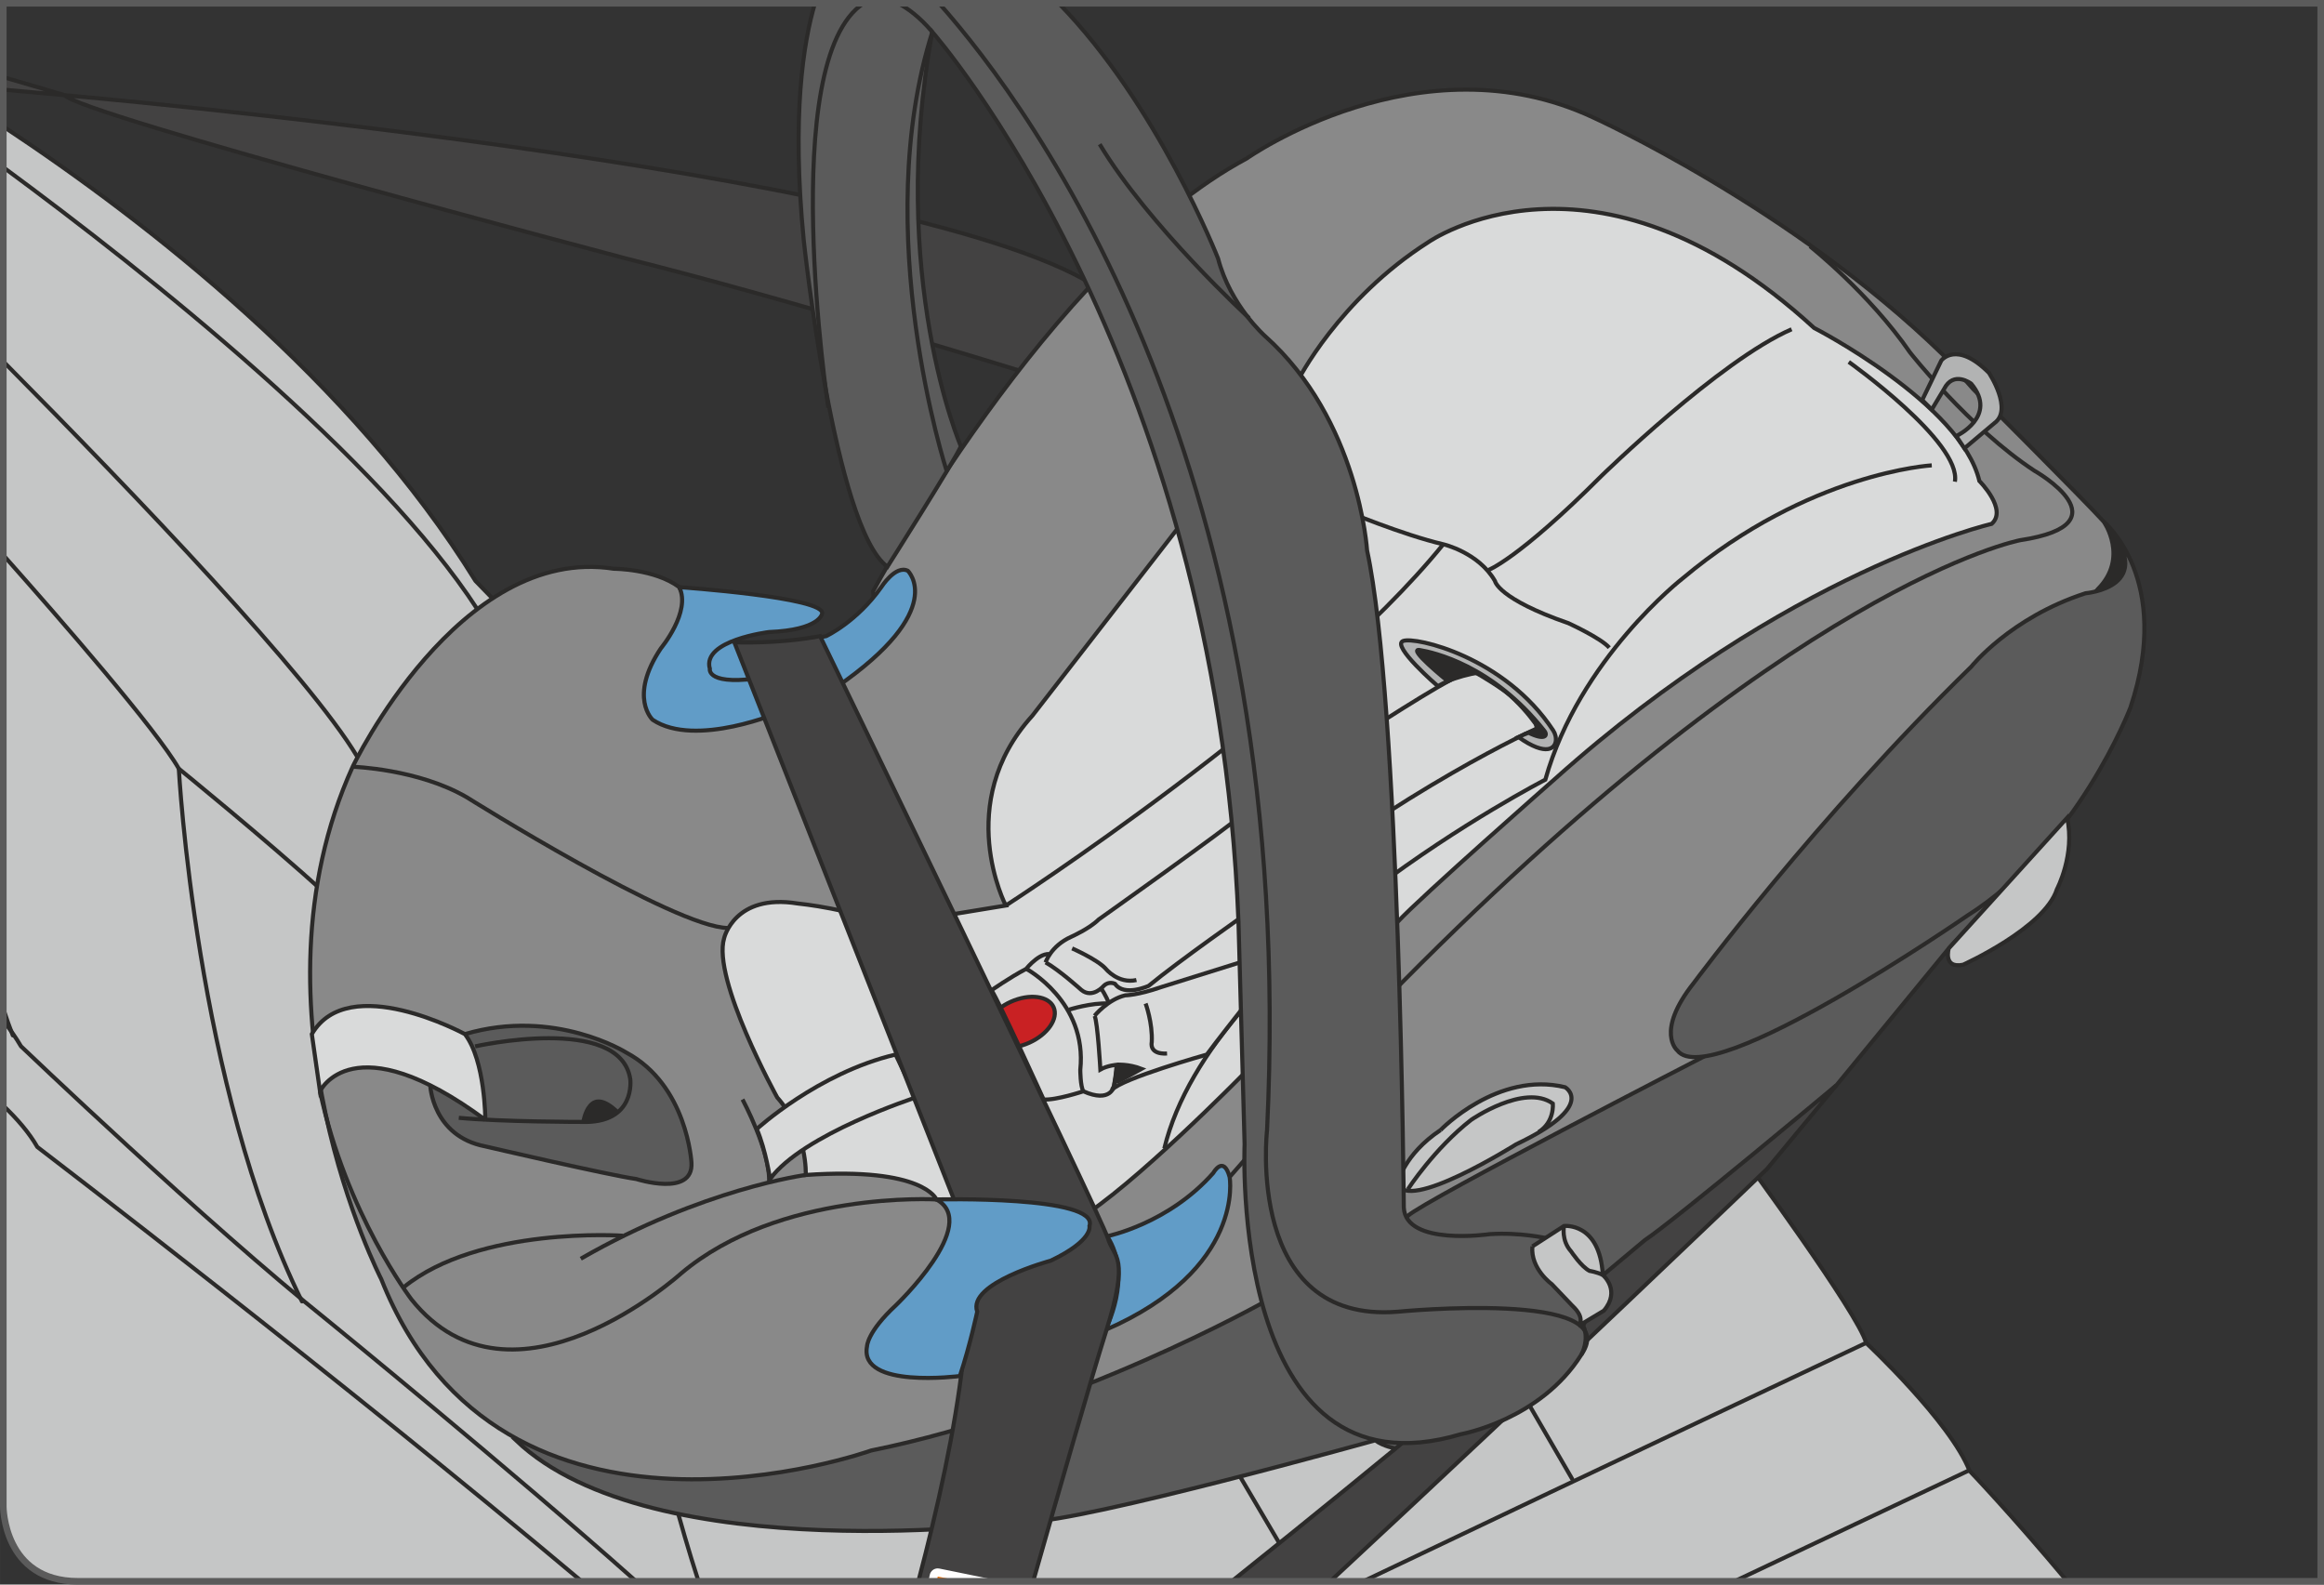 <?xml version="1.0" encoding="UTF-8"?>
<!DOCTYPE svg PUBLIC "-//W3C//DTD SVG 1.1//EN" "http://www.w3.org/Graphics/SVG/1.1/DTD/svg11.dtd">
<!-- Creator: CorelDRAW 2017 -->
<svg xmlns="http://www.w3.org/2000/svg" xml:space="preserve" width="62.26mm" height="42.45mm" version="1.1" style="shape-rendering:geometricPrecision; text-rendering:geometricPrecision; image-rendering:optimizeQuality; fill-rule:evenodd; clip-rule:evenodd"
viewBox="0 0 2990.9 2039.26"
 xmlns:xlink="http://www.w3.org/1999/xlink">
 <rect x="0" y="0" width="2990.9" height="2039.26" fill="#333333" stroke="none"/>
 <defs>
  <style type="text/css">
   <![CDATA[
    .str0 {stroke:#2B2A29;stroke-width:5.26;stroke-miterlimit:4}
    .str2 {stroke:#5B5B5B;stroke-width:8.47;stroke-miterlimit:4}
    .str1 {stroke:#2B2A29;stroke-width:5.26;stroke-linecap:round;stroke-linejoin:round;stroke-miterlimit:4}
    .fil1 {fill:none;fill-rule:nonzero}
    .fil11 {fill:#FEFEFE;fill-rule:nonzero}
    .fil7 {fill:#D9DADA;fill-rule:nonzero}
    .fil0 {fill:#C5C6C6;fill-rule:nonzero}
    .fil9 {fill:#B2B3B3;fill-rule:nonzero}
    .fil5 {fill:#898989;fill-rule:nonzero}
    .fil4 {fill:#5B5B5B;fill-rule:nonzero}
    .fil3 {fill:#434242;fill-rule:nonzero}
    .fil2 {fill:#2B2A29;fill-rule:nonzero}
    .fil8 {fill:#C92123;fill-rule:nonzero}
    .fil6 {fill:#619CC7;fill-rule:nonzero}
    .fil10 {fill:#F57000;fill-rule:nonzero}
   ]]>
  </style>
 </defs>
 <g id="Слой_x0020_1">
  <path class="fil0" d="M4.24 162.82c186.24,123.31 448.93,327.86 607.65,584.74l591.91 609.42 847.58 91.06 192.64 42.03c0,0 147.1,199.66 157.61,238.17 0,0 108.56,101.56 133.09,164.61 0,0 52.88,55.05 125.77,142.19l-2560.17 0 0 0c-96.07,0 -96.07,-96.09 -96.07,-96.09l0 -1776.12z"/>
  <path class="fil1 str0" d="M4.24 162.82c186.24,123.31 448.93,327.86 607.65,584.74l591.91 609.42 847.58 91.06 192.64 42.03c0,0 147.1,199.66 157.61,238.17 0,0 108.56,101.56 133.09,164.61 0,0 52.88,55.05 125.77,142.19"/>
  <path class="fil1 str1" d="M4.24 215.26c189.73,139.77 483.7,374.09 610.27,569.08"/>
  <path class="fil1 str1" d="M4.24 465.18c172.1,173.62 393.54,405.36 455.3,508.29"/>
  <path class="fil1 str1" d="M4.24 714.36c75.54,85.01 197.38,225 225.88,274.87 0,0 112.07,91.07 189.13,161.11"/>
  <path class="fil1 str1" d="M4.24 1313.76c8.57,10.64 16.26,21.57 22.74,32.72 0,0 238.16,227.65 395.77,353.74 0,0 234.64,191.22 395.89,334.82"/>
  <path class="fil1 str1" d="M4.24 1298.14c3.84,11.9 7.91,23.37 12.23,34.33"/>
  <path class="fil1 str1" d="M230.12 989.23c0,0 21.9,408.92 158.49,685.59"/>
  <line class="fil1 str1" x1="1960.31" y1="1794.78" x2="2023.35" y2= "1903.36" />
  <line class="fil1 str1" x1="1575.04" y1="1864.82" x2="1675.33" y2= "2035.04" />
  <line class="fil1 str1" x1="1217.8" y1="1941.88" x2="1267.7" y2= "2035.04" />
  <path class="fil1 str1" d="M2401.62 1728.23c0,0 -317.38,149.49 -647.07,306.8"/>
  <path class="fil1 str1" d="M2532.97 1892.85c0,0 -125.59,59.16 -300.82,142.19"/>
  <path class="fil1 str1" d="M4.24 1422.95c18.14,17.2 33.46,35.09 43.75,53.1 0,0 390.99,298.68 700.59,558.99"/>
  <path class="fil1 str1" d="M853.54 1875.34c0,0 20.19,82.01 45.42,159.7"/>
  <polygon class="fil2" points="2707.64,671.55 2726.03,695.19 2738.3,723.2 2740.04,752.98 2698.01,770.49 2677,759.98 2694.51,716.21 "/>
  <path class="fil3" d="M4.24 99.25c37.92,11.04 68.83,20.1 79.23,23.3l-79.23 -7.2 0 -16.1z"/>
  <path class="fil1 str0" d="M4.24 99.25c37.92,11.04 68.83,20.1 79.23,23.3l-79.23 -7.2"/>
  <path class="fil3" d="M83.47 122.55c0,0 1084.87,94.56 1323.91,244.29l-94.56 110.33c0,0 -296.83,-91.94 -506.98,-144.47 0,0 -706.61,-186.5 -722.37,-210.15z"/>
  <path class="fil1 str0" d="M83.47 122.55c0,0 1084.87,94.56 1323.91,244.29l-94.56 110.33c0,0 -296.83,-91.94 -506.98,-144.47 0,0 -706.61,-186.5 -722.37,-210.15"/>
  <path class="fil4" d="M2568.42 1154.87l-60.41 65.67 -144.48 176 -383.51 359.88 -144.48 110.33 -39.4 -2.63c0,0 -15.76,-2.63 -26.27,-10.51 0,0 -375.63,105.07 -449.18,105.07 0,0 -480.71,63.04 -656.7,-105.07l341.49 7.88 160.23 -60.42 428.17 -141.84 491.21 -273.19 233.79 -126.09 249.54 -105.07z"/>
  <path class="fil1 str0" d="M2568.42 1154.87l-60.41 65.67 -144.48 176 -383.51 359.88 -144.48 110.33 -39.4 -2.63c0,0 -15.76,-2.63 -26.27,-10.51 0,0 -375.63,105.07 -449.18,105.07 0,0 -480.71,63.04 -656.7,-105.07l341.49 7.88 160.23 -60.42 428.17 -141.84 491.21 -273.19 233.79 -126.09 249.54 -105.07"/>
  <path class="fil5" d="M453.84 986.77c0,0 136.59,-286.32 336.24,-254.8 0,0 52.54,0 84.05,23.64l39.4 78.8 39.41 52.54 36.77 0 94.56 -28.9 42.03 -63.04 -2.63 -34.15c0,0 225.9,-420.29 480.7,-556.88 0,0 223.28,-157.61 446.56,-52.54 0,0 254.8,115.58 449.18,304.71l39.4 44.65c0,0 144.47,144.48 168.12,170.75 0,0 32.4,46.4 -7.88,86.68l-506.97 601.52c0,0 -357.25,183.88 -380.89,204.89l-183.87 110.33c0,0 -246.92,139.22 -506.98,191.76 0,0 -475.45,170.74 -630.43,-220.65 0,0 -178.62,-346.74 -36.78,-659.31z"/>
  <path class="fil1 str0" d="M453.84 986.77c0,0 136.59,-286.32 336.24,-254.8 0,0 52.54,0 84.05,23.64l39.4 78.8 39.41 52.54 36.77 0 94.56 -28.9 42.03 -63.04 -2.63 -34.15c0,0 225.9,-420.29 480.7,-556.88 0,0 223.28,-157.61 446.56,-52.54 0,0 254.8,115.58 449.18,304.71l39.4 44.65c0,0 144.47,144.48 168.12,170.75 0,0 32.4,46.4 -7.88,86.68l-506.97 601.52c0,0 -357.25,183.88 -380.89,204.89l-183.87 110.33c0,0 -246.92,139.22 -506.98,191.76 0,0 -475.45,170.74 -630.43,-220.65 0,0 -178.62,-346.74 -36.78,-659.31"/>
  <path class="fil6" d="M931.92 823.91c0,0 60.42,10.51 131.34,-5.26 0,0 39.4,-18.39 70.92,-63.04 0,0 18.39,-28.9 34.15,-21.02 0,0 52.54,49.91 -91.94,149.73l-128.71 23.64 -49.91 -34.15 5.25 -60.42 28.9 10.51z"/>
  <path class="fil1 str0" d="M931.92 823.91c0,0 60.42,10.51 131.34,-5.26 0,0 39.4,-18.39 70.92,-63.04 0,0 18.39,-28.9 34.15,-21.02 0,0 52.54,49.91 -91.94,149.73l-128.71 23.64 -49.91 -34.15 5.25 -60.42 28.9 10.51"/>
  <path class="fil4" d="M2707.64 671.55c0,0 89.31,73.55 34.15,239.04 0,0 -68.3,178.62 -210.14,267.92 0,0 -330.98,228.53 -373,173.37 0,0 -28.9,-23.64 21.01,-86.69 0,0 157.61,-212.75 357.25,-407.14 0,0 49.91,-63.04 147.1,-94.56 0,0 97.19,-7.88 23.64,-91.94z"/>
  <path class="fil1 str0" d="M2707.64 671.55c0,0 89.31,73.55 34.15,239.04 0,0 -68.3,178.62 -210.14,267.92 0,0 -330.98,228.53 -373,173.37 0,0 -28.9,-23.64 21.01,-86.69 0,0 157.61,-212.75 357.25,-407.14 0,0 49.91,-63.04 147.1,-94.56 0,0 97.19,-7.88 23.64,-91.94"/>
  <path class="fil0" d="M1853.93 1454.33c0,0 73.55,-76.18 160.23,-55.16 0,0 42.03,23.64 -63.04,73.55 0,0 -141.85,89.31 -152.36,49.91 0,0 7.88,-36.77 55.16,-68.3z"/>
  <path class="fil1 str0" d="M1853.93 1454.33c0,0 73.55,-76.18 160.23,-55.16 0,0 42.03,23.64 -63.04,73.55 0,0 -141.85,89.31 -152.36,49.91 0,0 7.88,-36.77 55.16,-68.3"/>
  <path class="fil1 str0" d="M1811.9 1530.5c0,0 34.15,-52.54 81.43,-89.31 0,0 68.29,-47.28 105.07,-21.01 0,0 2.63,23.64 -18.39,36.77"/>
  <path class="fil6" d="M874.13 755.61c0,0 189.13,13.13 183.88,34.15 0,0 -2.63,21.02 -68.3,23.64 0,0 -86.69,10.51 -76.18,47.28 0,0 -5.25,23.64 73.55,10.51l18.39 44.66c0,0 -110.33,47.28 -165.49,10.51 0,0 -31.52,-28.9 10.51,-91.94 0,0 39.4,-47.28 23.64,-78.8z"/>
  <path class="fil1 str0" d="M874.13 755.61c0,0 189.13,13.13 183.88,34.15 0,0 -2.63,21.02 -68.3,23.64 0,0 -86.69,10.51 -76.18,47.28 0,0 -5.25,23.64 73.55,10.51l18.39 44.66c0,0 -110.33,47.28 -165.49,10.51 0,0 -31.52,-28.9 10.51,-91.94 0,0 39.4,-47.28 23.64,-78.8"/>
  <path class="fil1 str0" d="M801.33 1590.28c0,0 -184.62,-12.49 -281.81,66.31"/>
  <path class="fil1 str0" d="M453.84 986.77c0,0 84.06,2.63 147.11,39.41 0,0 267.93,168.1 336.23,168.1"/>
  <path class="fil4" d="M553.66 1396.53c0,0 2.63,65.67 70.92,78.81 0,0 157.61,36.77 194.38,42.02 0,0 73.55,23.64 70.92,-21.01 0,0 -5.25,-99.82 -84.06,-141.85 0,0 -91.94,-57.79 -207.51,-23.64 0,0 -21.02,2.63 -44.66,65.67z"/>
  <path class="fil1 str0" d="M553.66 1396.53c0,0 2.63,65.67 70.92,78.81 0,0 157.61,36.77 194.38,42.02 0,0 73.55,23.64 70.92,-21.01 0,0 -5.25,-99.82 -84.06,-141.85 0,0 -91.94,-57.79 -207.51,-23.64 0,0 -21.02,2.63 -44.66,65.67"/>
  <path class="fil1 str0" d="M611.46 1346.63c0,0 186.5,-42.03 199.64,42.03 0,0 7.88,57.79 -63.04,55.16 0,0 -102.45,0 -157.61,-5.26"/>
  <path class="fil2" d="M748.05 1443.82c0,0 7.88,-55.16 49.91,-13.13 0,0 -18.39,15.76 -49.91,13.13z"/>
  <path class="fil7" d="M624.59 1441.19c0,0 0,-76.18 -26.27,-110.33 0,0 -149.73,-81.43 -197.01,0l10.51 73.55c0,0 42.02,-89.31 212.77,36.77z"/>
  <path class="fil1 str0" d="M624.59 1441.19c0,0 0,-76.18 -26.27,-110.33 0,0 -149.73,-81.43 -197.01,0l10.51 73.55c0,0 42.02,-89.31 212.77,36.77"/>
  <path class="fil7" d="M1601.76 569.1l68.3 -78.8c0,0 52.54,-105.07 168.11,-178.62 0,0 212.77,-149.72 496.47,110.33 0,0 189.13,97.19 212.77,197.01 0,0 36.77,36.77 15.76,55.16 0,0 -262.68,60.41 -562.14,328.35 0,0 -173.37,152.34 -202.26,183.86l-199.64 197.01c0,0 -141.85,144.47 -212.77,186.5l-181.25 -26.27c0,0 -15.76,-42.03 -168.11,-31.52 0,0 2.62,-55.16 -36.78,-99.82 0,0 -84.05,-152.35 -68.3,-204.89 0,0 13.13,-57.79 94.56,-44.66 0,0 78.81,7.88 107.7,28.9l160.24 -26.27c0,0 -68.3,-131.32 34.15,-244.28l273.19 -351.99z"/>
  <path class="fil1 str0" d="M1601.76 569.1l68.3 -78.8c0,0 52.54,-105.07 168.11,-178.62 0,0 212.77,-149.72 496.47,110.33 0,0 189.13,97.19 212.77,197.01 0,0 36.77,36.77 15.76,55.16 0,0 -262.68,60.41 -562.14,328.35 0,0 -173.37,152.34 -202.26,183.86l-199.64 197.01c0,0 -141.85,144.47 -212.77,186.5l-181.25 -26.27c0,0 -15.76,-42.03 -168.11,-31.52 0,0 2.62,-55.16 -36.78,-99.82 0,0 -84.05,-152.35 -68.3,-204.89 0,0 13.13,-57.79 94.56,-44.66 0,0 78.81,7.88 107.7,28.9l160.24 -26.27c0,0 -68.3,-131.32 34.15,-244.28l273.19 -351.99"/>
  <path class="fil1 str0" d="M1037 1512.12c0,0 -132.41,17.4 -289.57,107.77"/>
  <path class="fil1 str0" d="M1205.11 1543.63c0,0 -201.82,-11.83 -328.62,95.23 0,0 -217.15,195.89 -346.98,33.4 0,0 -84.31,-110.51 -117.7,-267.85"/>
  <path class="fil1 str0" d="M1729.6 656.67c0,0 75.3,31.52 127.83,43.78 0,0 45.54,10.51 66.55,47.28 0,0 3.51,22.78 94.56,54.3 0,0 42.02,19.25 52.54,31.52"/>
  <path class="fil1 str0" d="M1915.22 733.72c0,0 38.54,-14.02 145.36,-120.83 0,0 152.34,-148.85 245.16,-189.13"/>
  <path class="fil1 str0" d="M2379.29 465.79c0,0 145.34,103.32 136.59,154.1"/>
  <path class="fil1 str0" d="M2486.12 598.88c0,0 -157.61,8.76 -320.47,145.35 0,0 -133.11,103.31 -176.88,259.18 0,0 -429.05,220.63 -490.33,474.57"/>
  <path class="fil6" d="M1424.88 1590.92c0,0 78.81,-15.76 136.59,-81.43 0,0 13.13,-23.64 21.02,5.26 0,0 21.01,118.2 -160.23,197.01 0,0 36.77,-68.3 2.62,-120.83z"/>
  <path class="fil1 str0" d="M1424.88 1590.92c0,0 78.81,-15.76 136.59,-81.43 0,0 13.13,-23.64 21.02,5.26 0,0 21.01,118.2 -160.23,197.01 0,0 36.77,-68.3 2.62,-120.83"/>
  <path class="fil0" d="M2508 1220.54c0,0 -7.88,26.27 18.38,21.02 0,0 105.08,-47.28 120.83,-97.19 0,0 23.64,-44.66 13.13,-91.92l-152.35 168.1z"/>
  <path class="fil1 str0" d="M2508 1220.54c0,0 -7.88,26.27 18.38,21.02 0,0 105.08,-47.28 120.83,-97.19 0,0 23.64,-44.66 13.13,-91.92l-152.35 168.1"/>
  <path class="fil3" d="M1712 2035.04c274.71,-254.84 562.21,-530.8 562.21,-530.8l89.31 -107.7c0,0 -207.52,173.37 -246.92,199.64l-320.45 267.93c0,0 -98.67,81.32 -210.98,170.93l126.83 0z"/>
  <path class="fil1 str0" d="M1712 2035.04c274.71,-254.84 562.21,-530.8 562.21,-530.8l89.31 -107.7c0,0 -207.52,173.37 -246.92,199.64l-320.45 267.93c0,0 -98.67,81.32 -210.98,170.93"/>
  <path class="fil1 str0" d="M1294.42 1165.38c0,0 390.51,-252.15 563.02,-464.93"/>
  <path class="fil1 str0" d="M2329.38 316.93c0,0 76.18,60.42 128.71,136.59 0,0 76.18,97.19 160.24,152.36 0,0 120.83,68.3 -18.39,89.31 0,0 -294.2,55.16 -819.56,593.64l-197.89 225.9"/>
  <path class="fil1 str0" d="M955.56 1414.92c0,0 36.78,68.3 34.15,107.7"/>
  <path class="fil7" d="M973.95 1453.01c0,0 78.8,-72.23 178.62,-95.89l26.27 55.18c0,0 -145.78,47.27 -187.81,105.07 0,0 -5.26,-36.77 -17.08,-64.36z"/>
  <path class="fil1 str0" d="M973.95 1453.01c0,0 78.8,-72.23 178.62,-95.89l26.27 55.18c0,0 -145.78,47.27 -187.81,105.07 0,0 -5.26,-36.77 -17.08,-64.36"/>
  <path class="fil8" d="M1355.94 1296.16c6.54,14.56 -7.47,35.03 -31.28,45.74 -23.83,10.69 -48.43,7.56 -54.98,-6.98 -6.54,-14.56 7.47,-35.04 31.28,-45.74 23.83,-10.69 48.44,-7.58 54.98,6.98z"/>
  <path class="fil1 str0" d="M1355.94 1296.16c6.54,14.56 -7.47,35.03 -31.28,45.74 -23.83,10.69 -48.43,7.56 -54.98,-6.98 -6.54,-14.56 7.47,-35.04 31.28,-45.74 23.83,-10.69 48.44,-7.58 54.98,6.98"/>
  <path class="fil1 str0" d="M1320.69 1246.81c0,0 21.02,-26.27 35.45,-17.08 0,0 103.77,15.78 77.5,168.12 0,0 -3.95,22.34 -39.4,6.58 0,0 -35.47,11.81 -51.21,10.51 0,0 -57.79,-127.41 -66.99,-140.52 0,0 22.32,-15.78 44.65,-27.59"/>
  <path class="fil1 str0" d="M1320.69 1246.81c0,0 78.8,42.03 69.6,130.04 0,0 0,21 3.95,27.57"/>
  <path class="fil1 str0" d="M1375.85 1299.35c0,0 28.9,-9.19 51.21,-7.88"/>
  <path class="fil7" d="M1345.65 1238.49c0,0 6.56,-21.01 32.84,-32.84 0,0 23.64,-10.49 35.45,-22.32 0,0 166.79,-118.19 185.2,-135.27 0,0 249.53,-171.61 294.21,-185.62 0,0 86.67,46.4 84.04,75.3 0,0 -168.12,74.87 -369.06,235.09 0,0 -91.94,64.37 -130.03,95.89 0,0 -31.52,14.44 -43.34,-2.62 0,0 -7.88,-3.95 -14.45,2.62 0,0 -14.44,17.07 -28.9,5.24 0,0 -27.57,-24.94 -45.96,-35.45z"/>
  <path class="fil1 str0" d="M1345.65 1238.49c0,0 6.56,-21.01 32.84,-32.84 0,0 23.64,-10.49 35.45,-22.32 0,0 166.79,-118.19 185.2,-135.27 0,0 249.53,-171.61 294.21,-185.62 0,0 86.67,46.4 84.04,75.3 0,0 -168.12,74.87 -369.06,235.09 0,0 -91.94,64.37 -130.03,95.89 0,0 -31.52,14.44 -43.34,-2.62 0,0 -7.88,-3.95 -14.45,2.62 0,0 -14.44,17.07 -28.9,5.24 0,0 -27.57,-24.94 -45.96,-35.45"/>
  <path class="fil1 str0" d="M1379.79 1220.54c0,0 32.84,14.46 43.34,26.27 0,0 15.78,19.7 39.4,14.44"/>
  <path class="fil7" d="M1408.69 1307.22c0,0 17.07,-21.01 39.4,-26.27 0,0 15.76,0 45.96,-10.51l109.02 -34.15 -5.26 63.05c0,0 -34.15,43.33 -44.65,57.79 0,0 -110.33,31.08 -122.14,45.54l2.63 -4.83c0,0 3.93,-18.39 3.93,-27.57 0,0 -12.25,0.88 -21.45,6.13 0,0 -3.51,-61.3 -7.44,-69.18z"/>
  <path class="fil1 str0" d="M1408.69 1307.22c0,0 17.07,-21.01 39.4,-26.27 0,0 15.76,0 45.96,-10.51l109.02 -34.15 -5.26 63.05c0,0 -34.15,43.33 -44.65,57.79 0,0 -110.33,31.08 -122.14,45.54l2.63 -4.83c0,0 3.93,-18.39 3.93,-27.57 0,0 -12.25,0.88 -21.45,6.13 0,0 -3.51,-61.3 -7.44,-69.18"/>
  <path class="fil2" d="M1437.58 1370.27c0,0 14.46,-1.3 31.52,5.26 0,0 -30.22,17.06 -32.83,17.06 0,0 2.61,-14.44 1.3,-22.32z"/>
  <path class="fil1 str0" d="M1437.58 1370.27c0,0 14.46,-1.3 31.52,5.26 0,0 -30.22,17.06 -32.83,17.06 0,0 2.61,-14.44 1.3,-22.32"/>
  <path class="fil1 str0" d="M1474.36 1291.46c0,0 9.2,24.97 7.88,49.91 0,0 -3.95,15.76 19.71,14.46"/>
  <path class="fil3" d="M1181.92 2035.04c24.79,-93.88 47.58,-196.11 57.33,-283.88 0,0 34.15,-89.31 -10.51,-204.89l-283.69 -719.73c0,0 55.16,2.63 110.33,-7.88 0,0 362.08,747.21 370.38,774.89 7.88,26.27 28.9,21.01 -2.62,120.83 -18.14,57.45 -60.65,205.41 -93.47,320.66l-147.74 0z"/>
  <path class="fil1 str0" d="M1181.92 2035.04c24.79,-93.88 47.58,-196.11 57.33,-283.88 0,0 34.15,-89.31 -10.51,-204.89l-283.69 -719.73c0,0 55.16,2.63 110.33,-7.88 0,0 362.08,747.21 370.38,774.89 7.88,26.27 28.9,21.01 -2.62,120.83 -18.14,57.45 -60.65,205.41 -93.47,320.66"/>
  <path class="fil6" d="M1205.11 1543.63c0,0 210.14,-5.25 197.01,34.15 0,0 5.26,18.39 -49.91,44.66 0,0 -107.7,28.89 -94.56,65.67 0,0 -9.2,43.35 -22.32,82.75 0,0 -130.04,17.06 -119.53,-38.1 0,0 0,-18.38 36.78,-52.54 0,0 110.33,-105.07 52.54,-136.59z"/>
  <path class="fil1 str0" d="M1205.11 1543.63c0,0 210.14,-5.25 197.01,34.15 0,0 5.26,18.39 -49.91,44.66 0,0 -107.7,28.89 -94.56,65.67 0,0 -9.2,43.35 -22.32,82.75 0,0 -130.04,17.06 -119.53,-38.1 0,0 0,-18.38 36.78,-52.54 0,0 110.33,-105.07 52.54,-136.59"/>
  <path class="fil2" d="M1987.44 940.42c4.97,6.12 1,13.07 -20.27,2.54 8.51,-3.34 13.62,-4.63 13.62,-4.63 0,0 -27.93,-45.98 -78.7,-72.4 -9.49,0.81 -28.96,6.32 -38.83,10.65 -2.34,-1.88 -52.76,-42.85 -36.2,-40.03 16.96,2.86 93.43,19.05 160.37,103.87z"/>
  <path class="fil1 str0" d="M1987.44 940.42c4.97,6.12 1,13.07 -20.27,2.54 8.51,-3.34 13.62,-4.63 13.62,-4.63 0,0 -27.93,-45.98 -78.7,-72.4 -9.49,0.81 -28.96,6.32 -38.83,10.65 -2.34,-1.88 -52.76,-42.85 -36.2,-40.03 16.96,2.86 93.43,19.05 160.37,103.87"/>
  <path class="fil9" d="M1998.85 939.99c5.67,8.41 5.28,22.2 -6.71,24.01 -7.54,1.14 -19.81,-2.51 -38.01,-15.47 4.91,-2.29 9.27,-4.13 13.05,-5.57 21.29,10.53 25.23,3.57 20.27,-2.53 -66.94,-84.84 -143.42,-101.02 -160.39,-103.87 -16.54,-2.83 33.9,38.13 36.24,40.01 -4.37,1.95 -8.63,4.14 -12.81,6.49 0,0 -60.43,-52.17 -44.74,-58.15 15.71,-5.97 131.08,20.5 193.11,115.07z"/>
  <path class="fil1 str0" d="M1998.85 939.99c5.67,8.41 5.28,22.2 -6.71,24.01 -7.54,1.14 -19.81,-2.51 -38.01,-15.47 4.91,-2.29 9.27,-4.13 13.05,-5.57 21.29,10.53 25.23,3.57 20.27,-2.53 -66.94,-84.84 -143.42,-101.02 -160.39,-103.87 -16.54,-2.83 33.9,38.13 36.24,40.01 -4.37,1.95 -8.63,4.14 -12.81,6.49 0,0 -60.43,-52.17 -44.74,-58.15 15.71,-5.97 131.08,20.5 193.11,115.07"/>
  <path class="fil9" d="M2473.85 514.82l24.52 -50.79c0,0 19.25,-26.27 61.28,15.76 0,0 31.54,47.28 7.02,64.8l-38.52 32.39 -10.51 -15.76c0,0 54.28,-25.39 19.25,-67.42 0,0 -22.78,-17.52 -35.03,7l-15.75 26.27 -12.27 -12.25z"/>
  <path class="fil1 str0" d="M2473.85 514.82l24.52 -50.79c0,0 19.25,-26.27 61.28,15.76 0,0 31.54,47.28 7.02,64.8l-38.52 32.39 -10.51 -15.76c0,0 54.28,-25.39 19.25,-67.42 0,0 -22.78,-17.52 -35.03,7l-15.75 26.27 -12.27 -12.25"/>
  <path class="fil9" d="M1555.69 1156.19c-2.15,-1.85 -4.3,-3.68 -6.51,-5.52l6.51 5.52z"/>
  <path class="fil4" d="M2037.8 1706.5c7.88,18.39 -2.62,36.78 -2.62,36.78 -52.54,84.05 -154.98,102.44 -154.98,102.44 -299.46,89.31 -278.44,-373 -278.44,-373l-7.88 -286.32c-28.9,-730.24 -394.02,-1145.27 -394.02,-1145.27 -57.79,315.22 36.77,533.24 36.77,533.24 -7.88,18.38 -94.56,154.98 -94.56,154.98 -68.3,-49.91 -107.7,-420.29 -107.7,-420.29 -15.71,-160.3 -0.41,-254.77 14.43,-304.81l313.74 0c127.79,130.78 205.07,328.45 205.07,328.45 15.76,60.41 60.42,99.82 60.42,99.82 120.83,107.7 131.34,275.82 131.34,275.82 42.03,194.38 47.28,845.81 47.28,845.81 2.62,49.91 110.32,34.15 110.32,34.15 39.41,-2.63 73.55,5.26 73.55,5.26l23.64 32.84 31.52 53.84 -7.88 26.27z"/>
  <path class="fil1 str0" d="M2037.8 1706.5c7.88,18.39 -2.62,36.78 -2.62,36.78 -52.54,84.05 -154.98,102.44 -154.98,102.44 -299.46,89.31 -278.44,-373 -278.44,-373l-7.88 -286.32c-28.9,-730.24 -394.02,-1145.27 -394.02,-1145.27 -57.79,315.22 36.77,533.24 36.77,533.24 -7.88,18.38 -94.56,154.98 -94.56,154.98 -68.3,-49.91 -107.7,-420.29 -107.7,-420.29 -15.71,-160.3 -0.41,-254.77 14.43,-304.81m313.74 0c127.79,130.78 205.07,328.45 205.07,328.45 15.76,60.41 60.42,99.82 60.42,99.82 120.83,107.7 131.34,275.82 131.34,275.82 42.03,194.38 47.28,845.81 47.28,845.81 2.62,49.91 110.32,34.15 110.32,34.15 39.41,-2.63 73.55,5.26 73.55,5.26l23.64 32.84 31.52 53.84 -7.88 26.27"/>
  <path class="fil1 str0" d="M1199.86 41.12c-81.43,257.43 18.39,564.77 18.39,564.77"/>
  <path class="fil1 str0" d="M1199.86 41.12c-16.72,-19.69 -32.02,-30.71 -44.1,-36.87m-44.19 0c-112.68,72.72 -45.68,520.21 -45.68,520.21"/>
  <path class="fil1 str0" d="M1607.65 409.4c0,0 -129.36,-118.73 -192.4,-223.8"/>
  <path class="fil0" d="M1972.13 1604.05l40.71 -26.27c0,0 45.98,-5.26 49.93,63.04 0,0 23.64,19.71 1.31,45.96l-32.83 19.71c0,0 10.49,-9.19 -7.88,-26.27l-26.27 -27.59c0,0 -27.59,-19.69 -24.97,-48.59z"/>
  <path class="fil1 str0" d="M1972.13 1604.05l40.71 -26.27c0,0 45.98,-5.26 49.93,63.04 0,0 23.64,19.71 1.31,45.96l-32.83 19.71c0,0 10.49,-9.19 -7.88,-26.27l-26.27 -27.59c0,0 -27.59,-19.69 -24.97,-48.59"/>
  <path class="fil1 str0" d="M2012.85 1577.79c0,0 -3.93,18.39 9.2,32.84 0,0 13.13,19.69 23.64,24.95 0,0 9.19,1.32 17.06,5.25"/>
  <path class="fil1 str0" d="M1208.54 4.25c122.49,138 463.14,601.35 422.11,1450.07 0,0 -28.9,249.55 168.12,233.79 0,0 294.2,-28.9 236.41,55.16"/>
  <path class="fil3" d="M1323.32 1995.45c-0.58,12.36 -1.86,25.67 -3.67,39.59l-55.71 0 59.38 -39.59z"/>
  <path class="fil10" d="M1200.15 2035.04l1.56 -7.23c0.54,-2.45 2.71,-4.15 5.14,-4.15 0.34,0 0.71,0.03 1.05,0.1l55.03 11.27 -62.78 0z"/>
  <path class="fil11" d="M1206.84 2018.41c-4.85,0 -9.2,3.37 -10.26,8.31l-1.79 8.32 10.74 0 1.32 -6.12 29.87 6.12 48.17 0c-1.15,-0.8 -2.47,-1.37 -3.87,-1.66l-72.06 -14.74c-0.72,-0.15 -1.43,-0.22 -2.12,-0.22z"/>
  <path class="fil1 str2" d="M4.24 4.24l0 1934.7c0,0 0,96.09 96.07,96.09l2886.35 0 0 -2030.79 -2982.42 0z"/>
 </g>
</svg>

